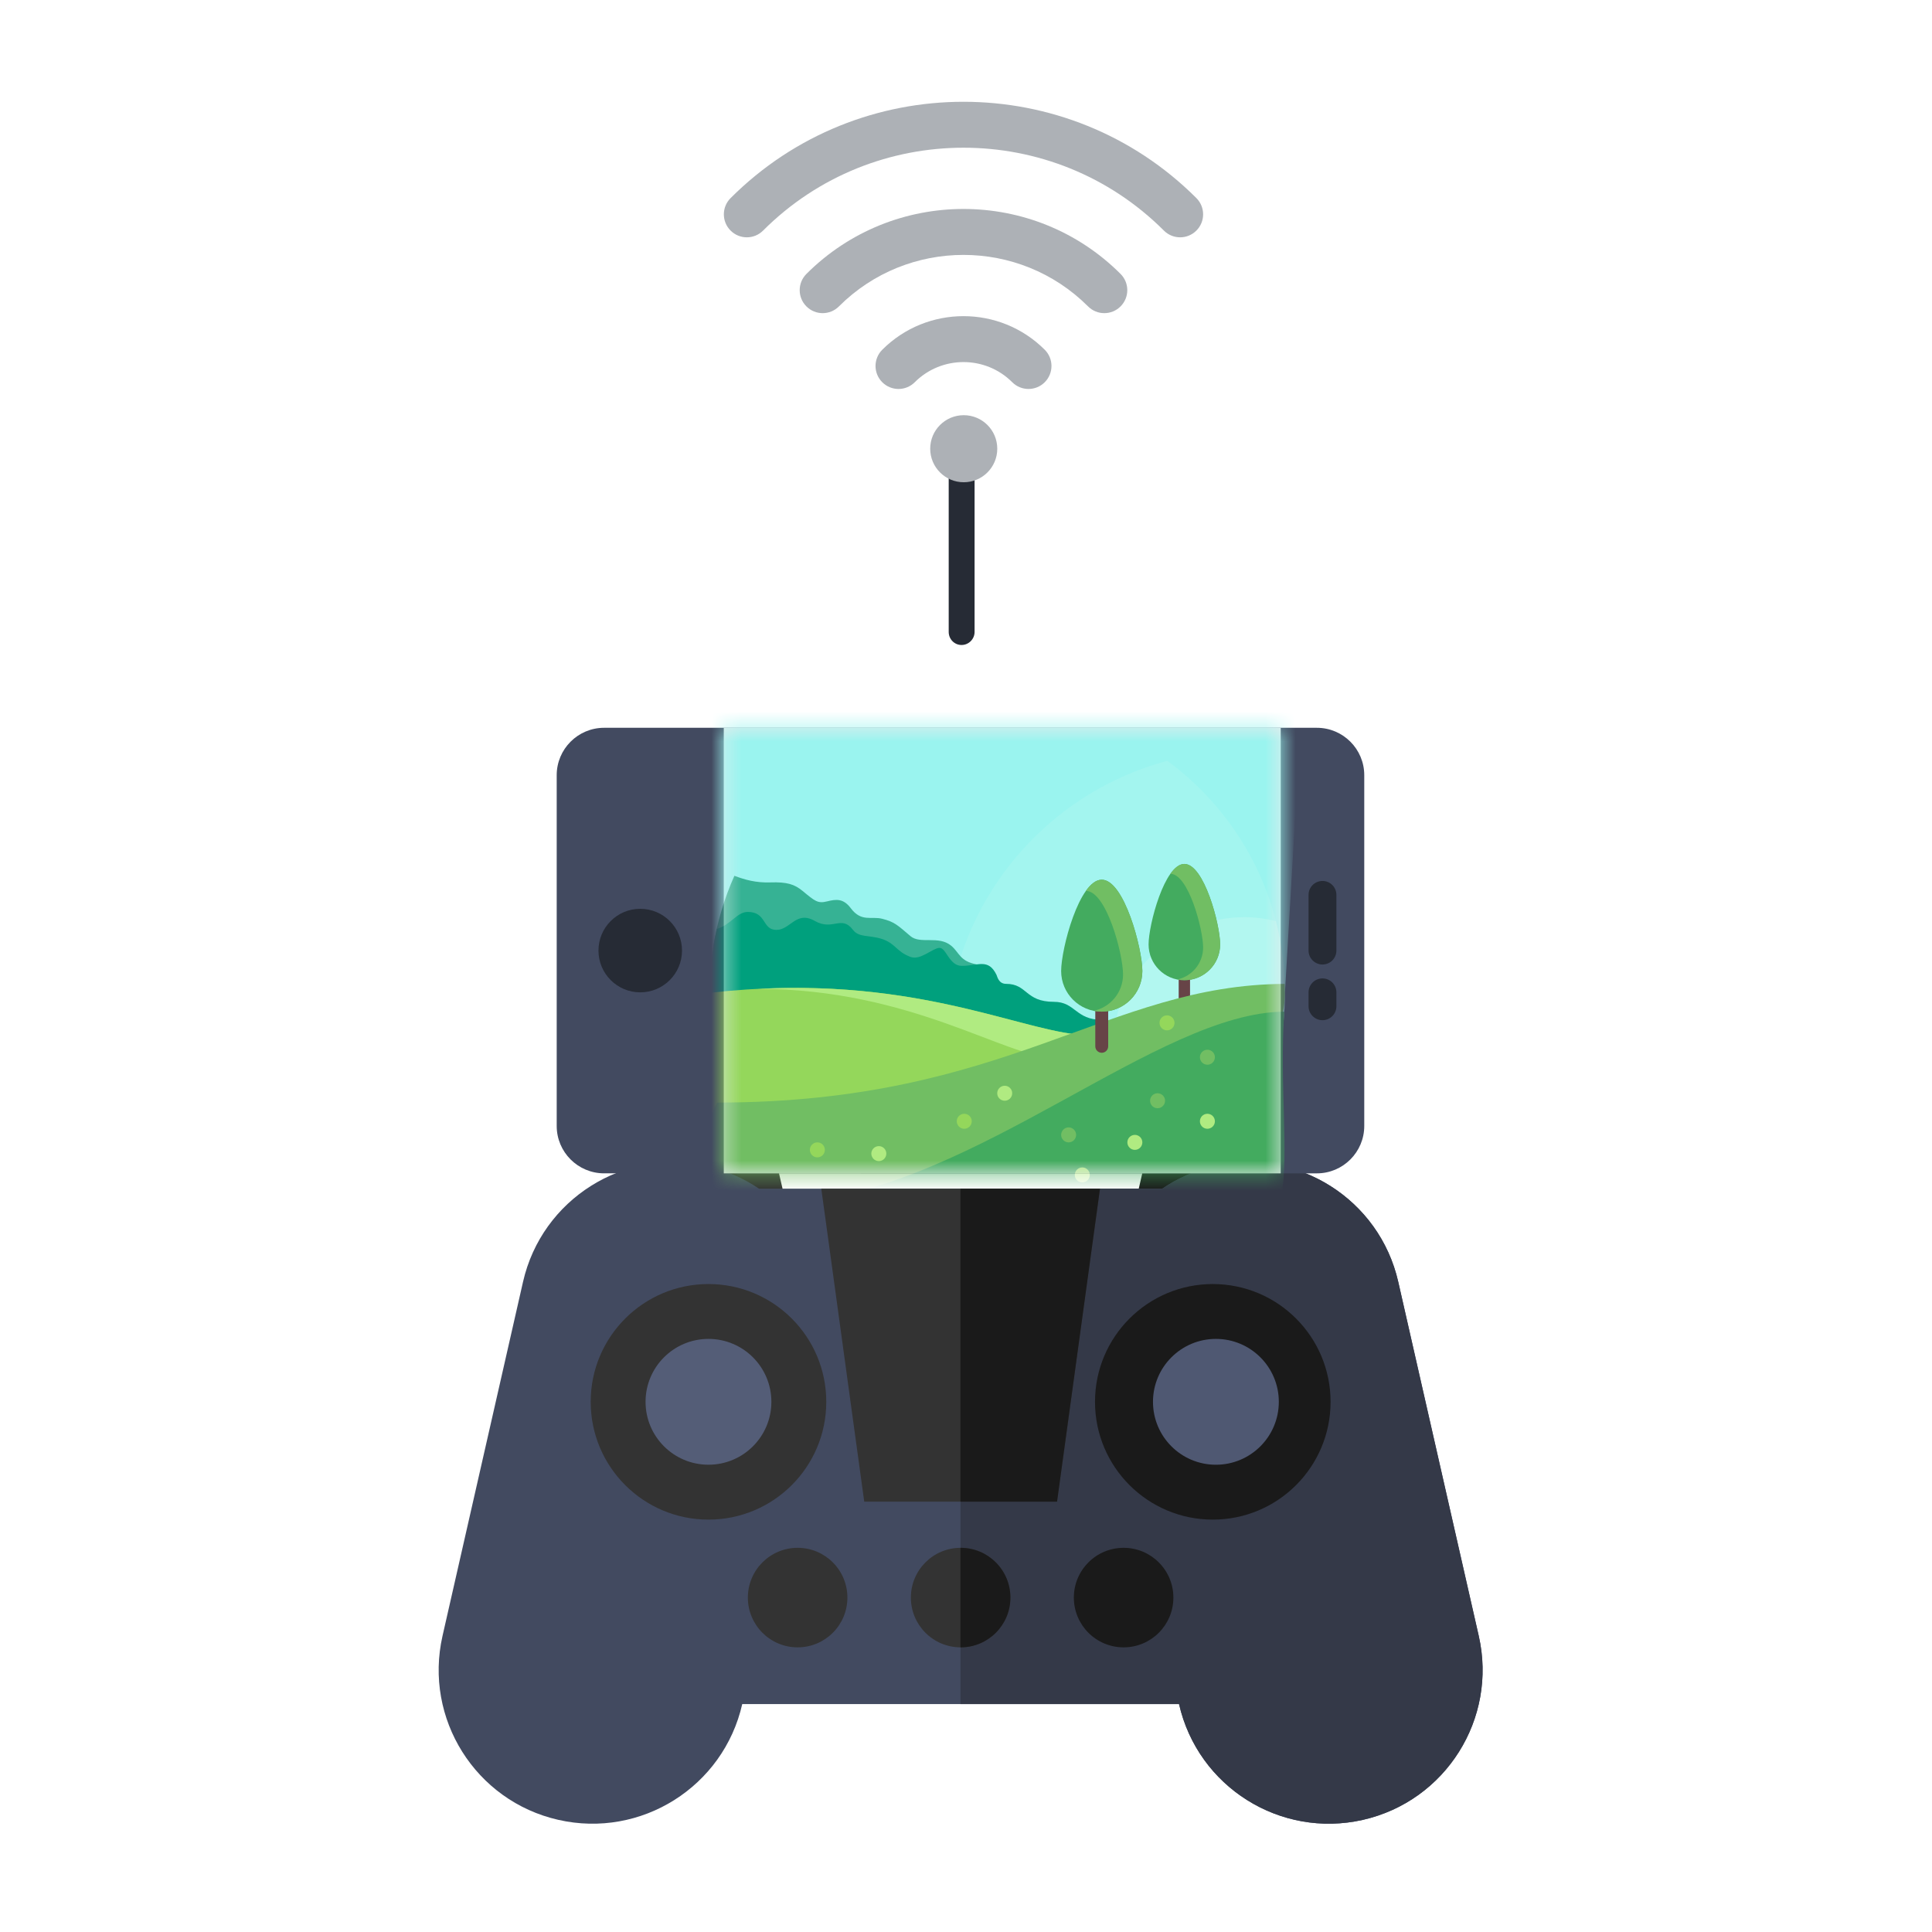 <svg width="129" height="129" viewBox="0 0 129 129" fill="none" xmlns="http://www.w3.org/2000/svg">
<rect width="128" height="128" transform="translate(0.142 0.283)" fill="white"/>
<path d="M45.072 67.993L49.206 85.865L53.523 84.866L49.388 66.994L45.072 67.993Z" fill="#333333"/>
<path d="M74.762 84.864L79.079 85.863L83.214 67.99L78.897 66.992L74.762 84.864Z" fill="#1A1A1A"/>
<path d="M78.724 113.78C79.98 119.307 85.479 122.768 91.005 121.512C96.532 120.255 99.994 114.757 98.737 109.23L93.362 85.591C92.106 80.064 86.607 76.603 81.081 77.859C79.799 78.151 78.63 78.673 77.603 79.368H50.681C49.654 78.673 48.485 78.151 47.203 77.859C41.677 76.603 36.178 80.064 34.922 85.591L29.547 109.23C28.291 114.757 31.752 120.256 37.279 121.512C42.805 122.769 48.304 119.307 49.56 113.781L78.724 113.78Z" fill="#424A60"/>
<path d="M98.737 109.23L93.362 85.59C92.106 80.064 86.607 76.603 81.081 77.859C79.799 78.15 78.63 78.672 77.603 79.368H64.131V113.78H78.724C79.98 119.306 85.479 122.768 91.005 121.512C96.532 120.255 99.994 114.756 98.737 109.23Z" fill="#343948"/>
<path d="M47.305 101.465C51.649 101.465 55.17 97.944 55.17 93.6C55.17 89.257 51.649 85.736 47.305 85.736C42.962 85.736 39.441 89.257 39.441 93.6C39.441 97.944 42.962 101.465 47.305 101.465Z" fill="#333333"/>
<path d="M47.305 97.8C49.625 97.8 51.505 95.92 51.505 93.6C51.505 91.279 49.625 89.399 47.305 89.399C44.984 89.399 43.104 91.279 43.104 93.6C43.104 95.92 44.984 97.8 47.305 97.8Z" fill="#545D77"/>
<path d="M80.979 101.465C85.322 101.465 88.843 97.944 88.843 93.601C88.843 89.257 85.322 85.736 80.979 85.736C76.635 85.736 73.114 89.257 73.114 93.601C73.114 97.944 76.635 101.465 80.979 101.465Z" fill="#1A1A1A"/>
<path d="M81.186 97.801C83.506 97.801 85.387 95.92 85.387 93.6C85.387 91.28 83.506 89.399 81.186 89.399C78.866 89.399 76.985 91.28 76.985 93.6C76.985 95.92 78.866 97.801 81.186 97.801Z" fill="#4F5872"/>
<path d="M57.705 100.267H70.579L73.446 79.368H54.838L57.705 100.267Z" fill="#333333"/>
<path d="M73.446 79.368H64.131V100.267H70.579L73.446 79.368Z" fill="#1A1A1A"/>
<path d="M53.258 109.994C55.093 109.994 56.581 108.507 56.581 106.671C56.581 104.836 55.093 103.348 53.258 103.348C51.423 103.348 49.935 104.836 49.935 106.671C49.935 108.507 51.423 109.994 53.258 109.994Z" fill="#333333"/>
<path d="M64.142 109.994C65.977 109.994 67.465 108.506 67.465 106.671C67.465 104.836 65.977 103.348 64.142 103.348C62.307 103.348 60.819 104.836 60.819 106.671C60.819 108.506 62.307 109.994 64.142 109.994Z" fill="#333333"/>
<path d="M64.142 103.348C64.138 103.348 64.135 103.349 64.131 103.349V109.994C64.135 109.994 64.138 109.994 64.142 109.994C65.977 109.994 67.465 108.506 67.465 106.671C67.465 104.836 65.977 103.348 64.142 103.348Z" fill="#1A1A1A"/>
<path d="M75.024 109.994C76.859 109.994 78.347 108.506 78.347 106.671C78.347 104.836 76.859 103.348 75.024 103.348C73.188 103.348 71.701 104.836 71.701 106.671C71.701 108.506 73.188 109.994 75.024 109.994Z" fill="#1A1A1A"/>
<g filter="url(#filter0_d)">
<path d="M37.171 71.179L37.171 47.761C37.171 46.013 38.589 44.595 40.337 44.595L87.926 44.595C89.674 44.595 91.092 46.013 91.092 47.761L91.092 71.178C91.092 72.927 89.674 74.345 87.926 74.345L40.337 74.344C38.589 74.344 37.171 72.927 37.171 71.179Z" fill="#424A60"/>
<path d="M85.514 74.345L85.514 44.595L48.327 44.595L48.327 74.345L85.514 74.345Z" fill="#E7ECED"/>
<mask id="mask0" mask-type="alpha" maskUnits="userSpaceOnUse" x="48" y="44" width="38" height="31">
<path d="M85.514 74.345L85.514 44.595L48.327 44.595L48.327 74.345L85.514 74.345Z" fill="#E7ECED"/>
</mask>
<g mask="url(#mask0)">
<path d="M85.796 62.292C85.796 72.902 77.195 81.504 66.585 81.504C55.974 81.504 47.373 72.902 47.373 62.292L45.537 43.189L66.381 43.081C66.449 43.081 66.517 43.08 66.585 43.08C66.716 43.08 66.846 43.081 66.977 43.084L86.903 43.283L85.796 62.292Z" fill="#9AF4EF"/>
<g opacity="0.3">
<path opacity="0.3" d="M77.945 46.802C69.441 49.072 63.176 56.825 63.176 66.045C63.176 72.098 65.88 77.517 70.141 81.17C79.052 79.501 85.796 71.687 85.796 62.292C85.796 55.933 82.705 50.298 77.945 46.802Z" fill="#FFFFF4"/>
</g>
<path d="M63.508 59.143C62.663 58.445 61.444 59.065 60.787 58.502C59.91 57.75 59.71 57.553 58.909 57.348C58.177 57.16 57.514 57.585 56.81 56.645C56.303 55.97 55.825 56.038 55.214 56.188C54.603 56.338 54.415 56.172 53.592 55.491C53.048 55.041 52.551 54.882 51.425 54.919C50.476 54.951 49.729 54.74 49.035 54.477C48.368 55.973 47.884 57.568 47.617 59.237C50.336 59.523 51.153 59.399 52.213 59.741C53.376 60.116 64.683 62.405 64.883 62.292C65.084 62.18 65.216 60.393 65.216 60.393C64.081 60.188 64.065 59.604 63.508 59.143Z" fill="#36B294"/>
<g opacity="0.4">
<path opacity="0.4" d="M74.289 66.044C74.289 70.285 77.288 73.824 81.281 74.661C84.097 71.318 85.796 67.004 85.796 62.292C85.796 60.638 85.587 59.033 85.194 57.501C84.52 57.336 83.82 57.239 83.095 57.239C78.232 57.239 74.289 61.181 74.289 66.044Z" fill="#FFFFF4"/>
</g>
<path d="M79.08 63.87C78.871 63.87 78.701 63.7 78.701 63.49V59.408C78.701 59.199 78.871 59.029 79.08 59.029C79.29 59.029 79.459 59.199 79.459 59.408V63.49C79.459 63.7 79.29 63.87 79.08 63.87Z" fill="#674447"/>
<path d="M81.469 59.061C81.469 60.38 80.4 61.45 79.08 61.45C77.761 61.45 76.691 60.38 76.691 59.061C76.691 57.742 77.761 53.686 79.08 53.686C80.4 53.686 81.469 57.742 81.469 59.061Z" fill="#43AB5F"/>
<path d="M79.08 53.685C78.749 53.685 78.433 53.941 78.146 54.345H78.146C79.354 54.345 80.333 58.057 80.333 59.264C80.333 60.315 79.591 61.191 78.604 61.401C78.758 61.432 78.917 61.449 79.08 61.449C80.399 61.449 81.469 60.38 81.469 59.06C81.469 57.741 80.399 53.685 79.08 53.685Z" fill="#71BE63"/>
<path d="M67.176 61.692C66.671 61.692 66.587 61.192 66.537 61.091C65.984 59.966 65.315 60.491 64.217 60.491C63.359 60.491 63.183 59.24 62.704 59.29C62.225 59.34 61.453 60.141 60.788 59.891C59.833 59.532 59.803 58.99 58.871 58.69C58.049 58.425 57.354 58.615 56.955 58.089C56.178 57.067 55.617 58.183 54.4 57.489C53.161 56.783 52.776 58.089 51.845 58.089C50.866 58.089 51.206 56.889 49.928 56.889C49.204 56.889 48.778 57.771 47.862 58.021C47.546 59.395 47.373 60.823 47.373 62.292C47.373 63.049 47.422 63.795 47.509 64.529C47.803 64.802 48.12 65.042 48.439 65.179C49.581 65.669 73.564 66.091 73.564 66.091V64.093C71.807 64.093 71.807 62.892 70.37 62.892C68.433 62.892 68.613 61.692 67.176 61.692Z" fill="#00A07D"/>
<path d="M55.403 75.616L73.189 66.09L72.738 65.118C68.432 65.118 60.959 60.741 47.373 62.292C47.373 67.077 45.563 72.397 48.458 75.76C50.276 76.195 55.403 75.616 55.403 75.616Z" fill="#94D75B"/>
<path d="M72.738 65.119C68.789 65.119 62.173 61.441 50.627 62.026C60.892 62.035 67.188 66.63 70.412 66.63L71.312 66.294L72.765 65.177L72.738 65.119Z" fill="#B0EB81"/>
<path d="M47.229 70.941C47.085 77.832 39.058 81.904 46.851 81.904C57.461 81.904 85.796 72.903 85.796 62.293C85.796 62.092 85.787 61.894 85.781 61.695C73.901 61.749 67.33 69.618 47.891 69.618L47.229 70.941Z" fill="#71BE63"/>
<path d="M73.564 66.294C73.326 66.294 73.133 66.101 73.133 65.864V61.231C73.133 60.994 73.326 60.801 73.564 60.801C73.802 60.801 73.994 60.994 73.994 61.231V65.864C73.994 66.101 73.802 66.294 73.564 66.294Z" fill="#674447"/>
<path d="M76.275 60.837C76.275 62.334 75.061 63.548 73.564 63.548C72.067 63.548 70.853 62.334 70.853 60.837C70.853 59.34 72.067 54.738 73.564 54.738C75.061 54.738 76.275 59.34 76.275 60.837Z" fill="#43AB5F"/>
<path d="M73.564 54.737C73.188 54.737 72.83 55.028 72.504 55.486H72.505C73.875 55.486 74.986 59.698 74.986 61.069C74.986 62.261 74.145 63.254 73.024 63.493C73.198 63.529 73.379 63.548 73.564 63.548C75.061 63.548 76.275 62.334 76.275 60.837C76.275 59.34 75.061 54.737 73.564 54.737Z" fill="#71BE63"/>
<path d="M85.751 63.55C77.307 63.591 65.202 75.274 53.386 76.231C56.828 79.493 73.08 80.885 78.197 80.885C88.384 80.885 85.102 73.573 85.751 63.55Z" fill="#43AB5F"/>
<path d="M64.383 71.368C64.66 71.368 64.884 71.144 64.884 70.868C64.884 70.591 64.66 70.367 64.383 70.367C64.107 70.367 63.883 70.591 63.883 70.868C63.883 71.144 64.107 71.368 64.383 71.368Z" fill="#94D75B"/>
<path d="M77.921 64.797C78.198 64.797 78.422 64.573 78.422 64.296C78.422 64.02 78.198 63.796 77.921 63.796C77.645 63.796 77.421 64.02 77.421 64.296C77.421 64.573 77.645 64.797 77.921 64.797Z" fill="#94D75B"/>
<path d="M72.265 74.95C72.541 74.95 72.765 74.726 72.765 74.45C72.765 74.174 72.541 73.95 72.265 73.95C71.989 73.95 71.765 74.174 71.765 74.45C71.765 74.726 71.989 74.95 72.265 74.95Z" fill="#B0EB81"/>
<path d="M58.68 73.528C58.956 73.528 59.18 73.303 59.18 73.027C59.18 72.751 58.956 72.527 58.68 72.527C58.403 72.527 58.179 72.751 58.179 73.027C58.179 73.303 58.403 73.528 58.68 73.528Z" fill="#B0EB81"/>
<path d="M67.085 69.496C67.361 69.496 67.585 69.272 67.585 68.996C67.585 68.72 67.361 68.496 67.085 68.496C66.809 68.496 66.585 68.72 66.585 68.996C66.585 69.272 66.809 69.496 67.085 69.496Z" fill="#B0EB81"/>
<path d="M54.575 73.277C54.852 73.277 55.076 73.053 55.076 72.777C55.076 72.501 54.852 72.276 54.575 72.276C54.299 72.276 54.075 72.501 54.075 72.777C54.075 73.053 54.299 73.277 54.575 73.277Z" fill="#94D75B"/>
<path d="M75.775 72.777C76.051 72.777 76.275 72.553 76.275 72.276C76.275 72 76.051 71.776 75.775 71.776C75.498 71.776 75.274 72 75.274 72.276C75.274 72.553 75.498 72.777 75.775 72.777Z" fill="#B0EB81"/>
<path d="M80.618 71.368C80.895 71.368 81.119 71.144 81.119 70.868C81.119 70.591 80.895 70.367 80.618 70.367C80.342 70.367 80.118 70.591 80.118 70.868C80.118 71.144 80.342 71.368 80.618 71.368Z" fill="#B0EB81"/>
<path d="M71.353 72.277C71.629 72.277 71.853 72.053 71.853 71.777C71.853 71.5 71.629 71.276 71.353 71.276C71.077 71.276 70.853 71.5 70.853 71.777C70.853 72.053 71.077 72.277 71.353 72.277Z" fill="#71BE63"/>
<path d="M77.291 69.997C77.567 69.997 77.791 69.773 77.791 69.496C77.791 69.22 77.567 68.996 77.291 68.996C77.015 68.996 76.791 69.22 76.791 69.496C76.791 69.773 77.015 69.997 77.291 69.997Z" fill="#71BE63"/>
<path d="M80.618 67.092C80.895 67.092 81.119 66.868 81.119 66.592C81.119 66.315 80.895 66.091 80.618 66.091C80.342 66.091 80.118 66.315 80.118 66.592C80.118 66.868 80.342 67.092 80.618 67.092Z" fill="#71BE63"/>
</g>
<path d="M39.96 59.47C39.96 61.01 41.208 62.259 42.749 62.259C44.289 62.259 45.538 61.01 45.538 59.47C45.538 57.929 44.289 56.681 42.749 56.681C41.208 56.681 39.96 57.929 39.96 59.47Z" fill="#262B35"/>
<path d="M87.373 59.47L87.373 55.751C87.373 55.237 87.789 54.822 88.303 54.822C88.817 54.822 89.232 55.237 89.232 55.751L89.232 59.47C89.232 59.984 88.817 60.4 88.303 60.4C87.789 60.4 87.373 59.984 87.373 59.47Z" fill="#262B35"/>
<path d="M87.373 63.188L87.373 62.259C87.373 61.745 87.789 61.329 88.303 61.329C88.817 61.329 89.232 61.745 89.232 62.259L89.232 63.188C89.232 63.702 88.817 64.118 88.303 64.118C87.789 64.118 87.373 63.702 87.373 63.188Z" fill="#262B35"/>
</g>
<path d="M63.345 42.194V31.143C62.866 30.823 62.546 30.271 62.546 29.647C62.546 28.66 63.345 27.861 64.332 27.861C65.32 27.861 66.119 28.66 66.119 29.647C66.119 30.373 65.683 30.998 65.073 31.273V42.194C65.073 42.673 64.681 43.066 64.202 43.066C63.722 43.066 63.345 42.673 63.345 42.194Z" fill="#262B35"/>
<circle cx="64.349" cy="29.961" r="2.239" fill="#ADB1B6"/>
<path d="M77.713 15.396C78.013 15.696 78.406 15.846 78.798 15.846C79.191 15.846 79.583 15.696 79.883 15.396C80.482 14.797 80.482 13.826 79.883 13.227C71.308 4.652 57.356 4.652 48.782 13.227C48.182 13.826 48.182 14.797 48.782 15.396C49.381 15.996 50.352 15.996 50.951 15.396C58.328 8.019 70.335 8.018 77.713 15.396Z" fill="#ADB1B6"/>
<path d="M74.82 20.459C75.419 19.86 75.419 18.889 74.82 18.29C69.037 12.507 59.628 12.506 53.845 18.29C53.246 18.889 53.246 19.86 53.845 20.459C54.145 20.759 54.538 20.909 54.93 20.909C55.322 20.909 55.715 20.759 56.015 20.459C60.6 15.874 68.064 15.874 72.65 20.459C73.249 21.059 74.22 21.059 74.82 20.459Z" fill="#ADB1B6"/>
<path d="M68.673 25.971C69.065 25.971 69.458 25.822 69.757 25.522C70.357 24.923 70.357 23.951 69.757 23.352C66.765 20.362 61.899 20.362 58.909 23.352C58.309 23.951 58.309 24.923 58.909 25.522C59.508 26.121 60.479 26.121 61.078 25.522C62.872 23.728 65.794 23.727 67.588 25.522C67.888 25.822 68.28 25.971 68.673 25.971Z" fill="#ADB1B6"/>
<defs>
<filter id="filter0_d" x="29.171" y="40.595" width="69.921" height="45.749" filterUnits="userSpaceOnUse" color-interpolation-filters="sRGB">
<feFlood flood-opacity="0" result="BackgroundImageFix"/>
<feColorMatrix in="SourceAlpha" type="matrix" values="0 0 0 0 0 0 0 0 0 0 0 0 0 0 0 0 0 0 127 0"/>
<feOffset dy="4"/>
<feGaussianBlur stdDeviation="4"/>
<feColorMatrix type="matrix" values="0 0 0 0 0 0 0 0 0 0 0 0 0 0 0 0 0 0 0.1 0"/>
<feBlend mode="normal" in2="BackgroundImageFix" result="effect1_dropShadow"/>
<feBlend mode="normal" in="SourceGraphic" in2="effect1_dropShadow" result="shape"/>
</filter>
</defs>
</svg>
